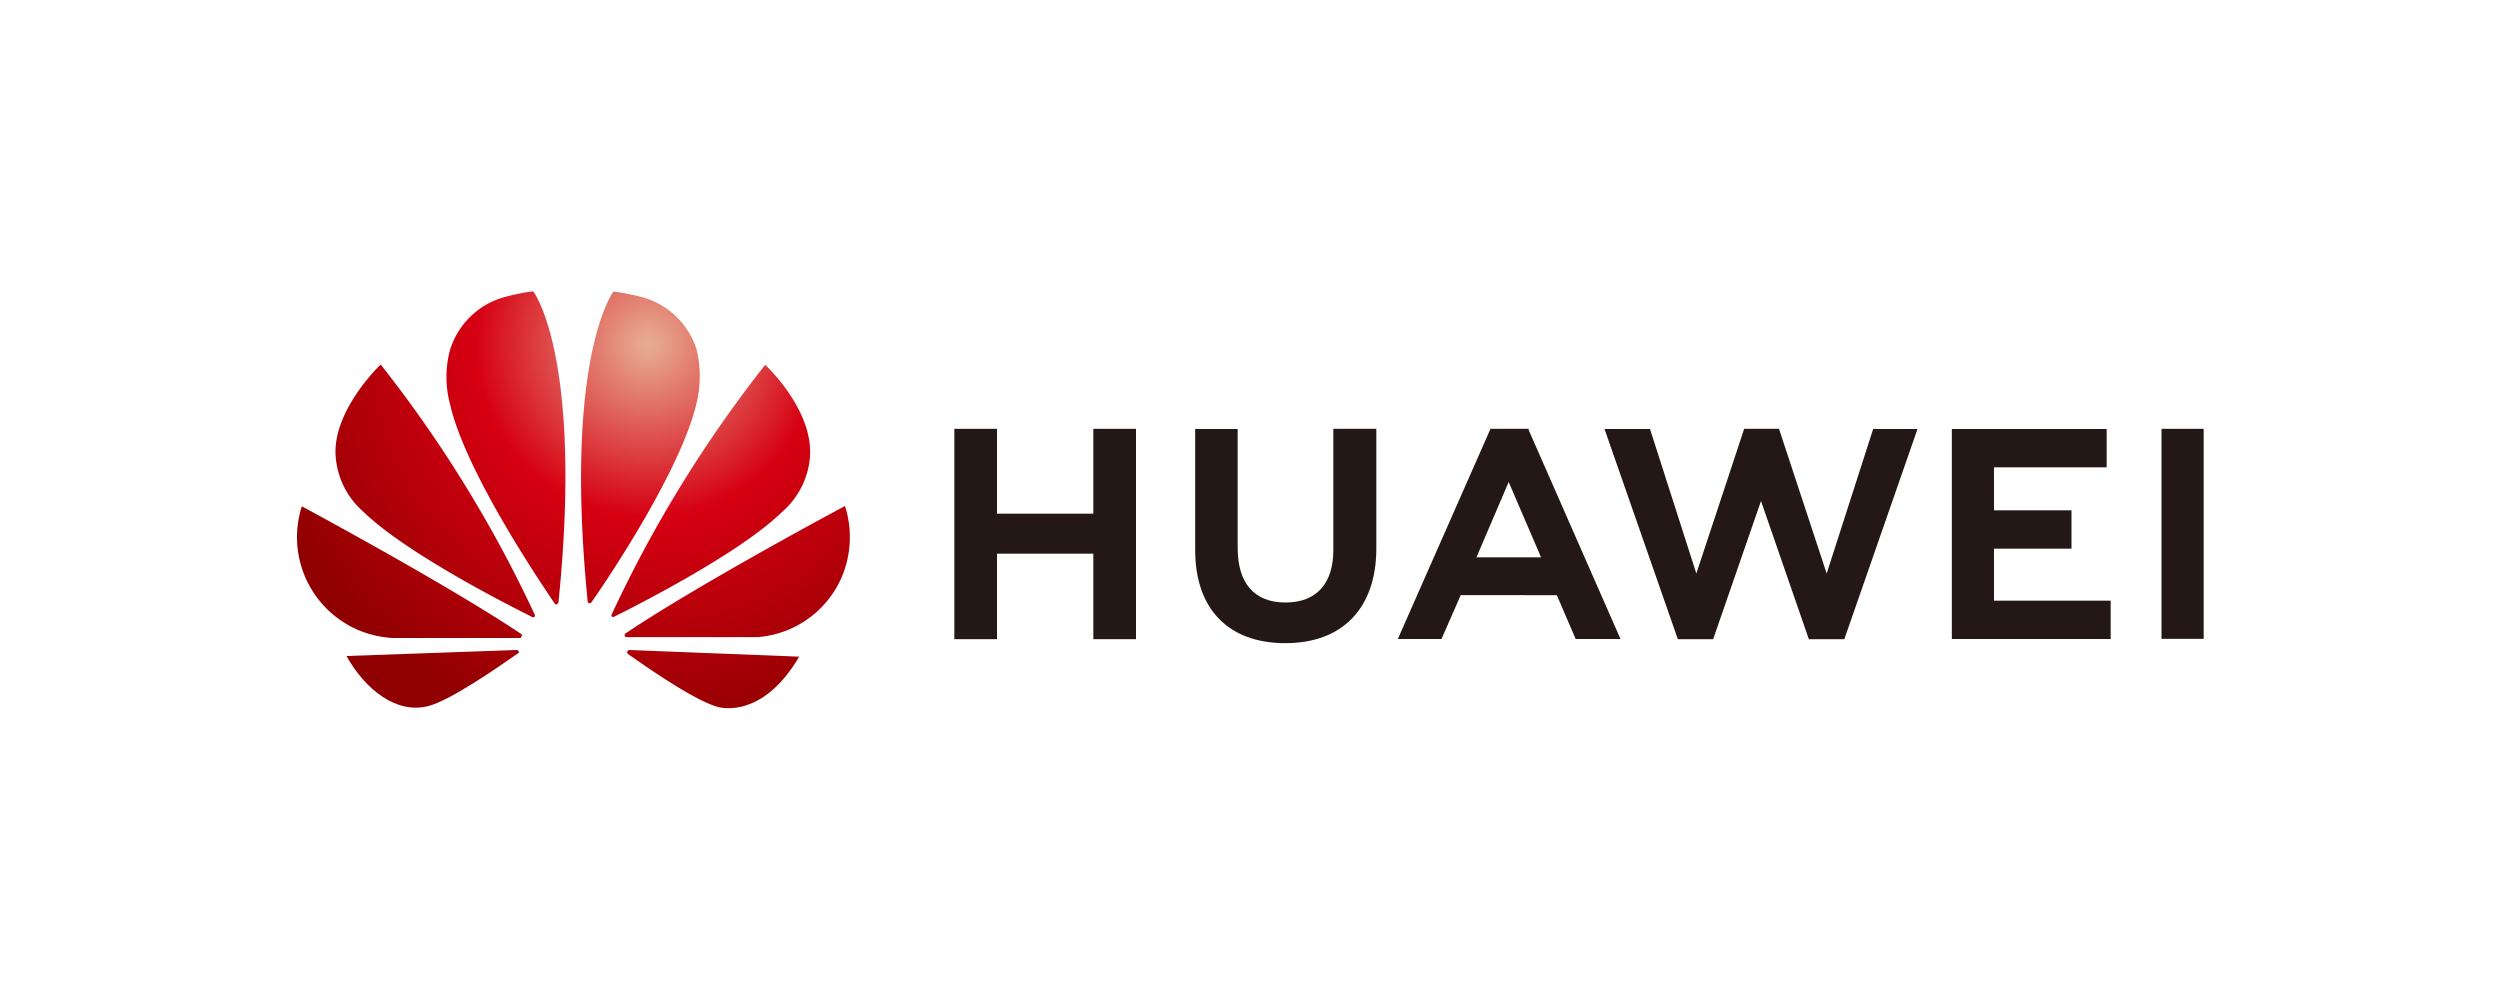 <svg id="Capa_1" data-name="Capa 1" xmlns="http://www.w3.org/2000/svg" xmlns:xlink="http://www.w3.org/1999/xlink" viewBox="0 0 150 60"><defs><style>.cls-1{fill:url(#radial-gradient);}.cls-2{fill:url(#radial-gradient-2);}.cls-3{fill:url(#radial-gradient-3);}.cls-4{fill:url(#radial-gradient-4);}.cls-5{fill:url(#radial-gradient-5);}.cls-6{fill:url(#radial-gradient-6);}.cls-7{fill:url(#radial-gradient-7);}.cls-8{fill:url(#radial-gradient-8);}.cls-9{fill:#231815;}</style><radialGradient id="radial-gradient" cx="38.36" cy="21.86" r="24.31" gradientTransform="translate(0.91 -0.99) scale(0.99)" gradientUnits="userSpaceOnUse"><stop offset="0" stop-color="#e7af94"/><stop offset="0.43" stop-color="#d60012"/><stop offset="1" stop-color="#900000"/></radialGradient><radialGradient id="radial-gradient-2" cx="38.36" cy="21.86" r="24.31" xlink:href="#radial-gradient"/><radialGradient id="radial-gradient-3" cx="38.36" cy="21.86" r="24.31" xlink:href="#radial-gradient"/><radialGradient id="radial-gradient-4" cx="38.36" cy="21.86" r="24.31" xlink:href="#radial-gradient"/><radialGradient id="radial-gradient-5" cx="38.36" cy="21.86" r="24.33" xlink:href="#radial-gradient"/><radialGradient id="radial-gradient-6" cx="38.36" cy="21.86" r="24.33" xlink:href="#radial-gradient"/><radialGradient id="radial-gradient-7" cx="38.36" cy="21.86" r="24.33" xlink:href="#radial-gradient"/><radialGradient id="radial-gradient-8" cx="38.36" cy="21.86" r="24.33" xlink:href="#radial-gradient"/></defs><path class="cls-1" d="M32.08,37a.12.12,0,0,0,0-.13h0a76,76,0,0,0-9.24-15s-2.91,2.76-2.7,5.52a4.89,4.89,0,0,0,1.68,3.33c2.54,2.47,8.67,5.58,10.09,6.29A.13.13,0,0,0,32.08,37Z"/><path class="cls-2" d="M31.13,39.12C31.11,39,31,39,31,39h0l-10.21.36c1.11,2,3,3.51,4.92,3,1.34-.34,4.37-2.46,5.38-3.17h0C31.16,39.18,31.13,39.12,31.13,39.12Z"/><path class="cls-3" d="M31.29,38.2c.05-.08,0-.15,0-.15h0c-4.48-3-13.18-7.67-13.18-7.67a6.06,6.06,0,0,0,3.5,7.47,6.31,6.31,0,0,0,1.95.43c.16,0,6.08,0,7.66,0A.14.14,0,0,0,31.29,38.2Z"/><path class="cls-4" d="M32,17.49c-.44,0-1.64.31-1.64.31A4.74,4.74,0,0,0,27,21a6.29,6.29,0,0,0,0,3.24c.9,4,5.34,10.58,6.3,12,.07.07.12,0,.12,0a.12.12,0,0,0,.09-.12h0C35,21.38,32,17.49,32,17.49Z"/><path class="cls-5" d="M35.34,36.19a.12.12,0,0,0,.15-.06h0c1-1.41,5.4-8,6.3-11.94a6.81,6.81,0,0,0,0-3.24,4.74,4.74,0,0,0-3.37-3.15,15.65,15.65,0,0,0-1.61-.31s-3,3.89-1.55,18.59h0A.12.12,0,0,0,35.34,36.19Z"/><path class="cls-6" d="M37.76,39s-.09,0-.11.08a.15.15,0,0,0,0,.14h0c1,.7,3.94,2.77,5.37,3.18,0,0,2.64.9,4.93-3L37.76,39Z"/><path class="cls-7" d="M50.7,30.36S42,35,37.54,38h0a.16.16,0,0,0-.06.15s.05.08.11.08h0c1.61,0,7.69,0,7.84,0a6.13,6.13,0,0,0,1.76-.4,6,6,0,0,0,3.29-3.15A6.14,6.14,0,0,0,50.7,30.36Z"/><path class="cls-8" d="M36.72,37a.12.12,0,0,0,.13,0h0c1.47-.73,7.55-3.82,10.07-6.28A4.89,4.89,0,0,0,48.6,27.4c.19-2.86-2.69-5.51-2.69-5.51a76.07,76.07,0,0,0-9.22,15h0A.13.13,0,0,0,36.72,37Z"/><polygon class="cls-9" points="65.6 30.82 59.82 30.82 59.82 25.73 57.26 25.73 57.26 38.35 59.82 38.35 59.82 33.22 65.6 33.22 65.6 38.35 68.16 38.35 68.16 25.73 65.6 25.73 65.6 30.82"/><path class="cls-9" d="M80,33c0,2-1,3.15-2.87,3.15S74.26,35,74.26,32.87V25.74H71.71V33c0,3.55,2,5.59,5.41,5.59s5.46-2.08,5.46-5.69V25.73H80Z"/><polygon class="cls-9" points="109.6 34.41 106.74 25.73 104.65 25.73 101.78 34.41 99 25.74 96.27 25.74 100.67 38.35 102.79 38.35 105.66 30.06 108.53 38.35 110.66 38.35 115.05 25.74 112.39 25.74 109.6 34.41"/><polygon class="cls-9" points="119.64 32.92 124.29 32.92 124.29 30.62 119.64 30.62 119.64 28.04 126.4 28.04 126.4 25.74 117.11 25.74 117.11 38.34 126.64 38.34 126.64 36.04 119.64 36.04 119.64 32.92"/><rect class="cls-9" x="129.69" y="25.73" width="2.53" height="12.6"/><path class="cls-9" d="M93.41,35.71l1.13,2.63h2.69L91.72,25.8l0-.07H89.43L83.87,38.34h2.62l1.07-2.44h0l.08-.19Zm-2.89-6.79,1.82,4.23h0l.12.29H88.59l.12-.29h0Z"/></svg>